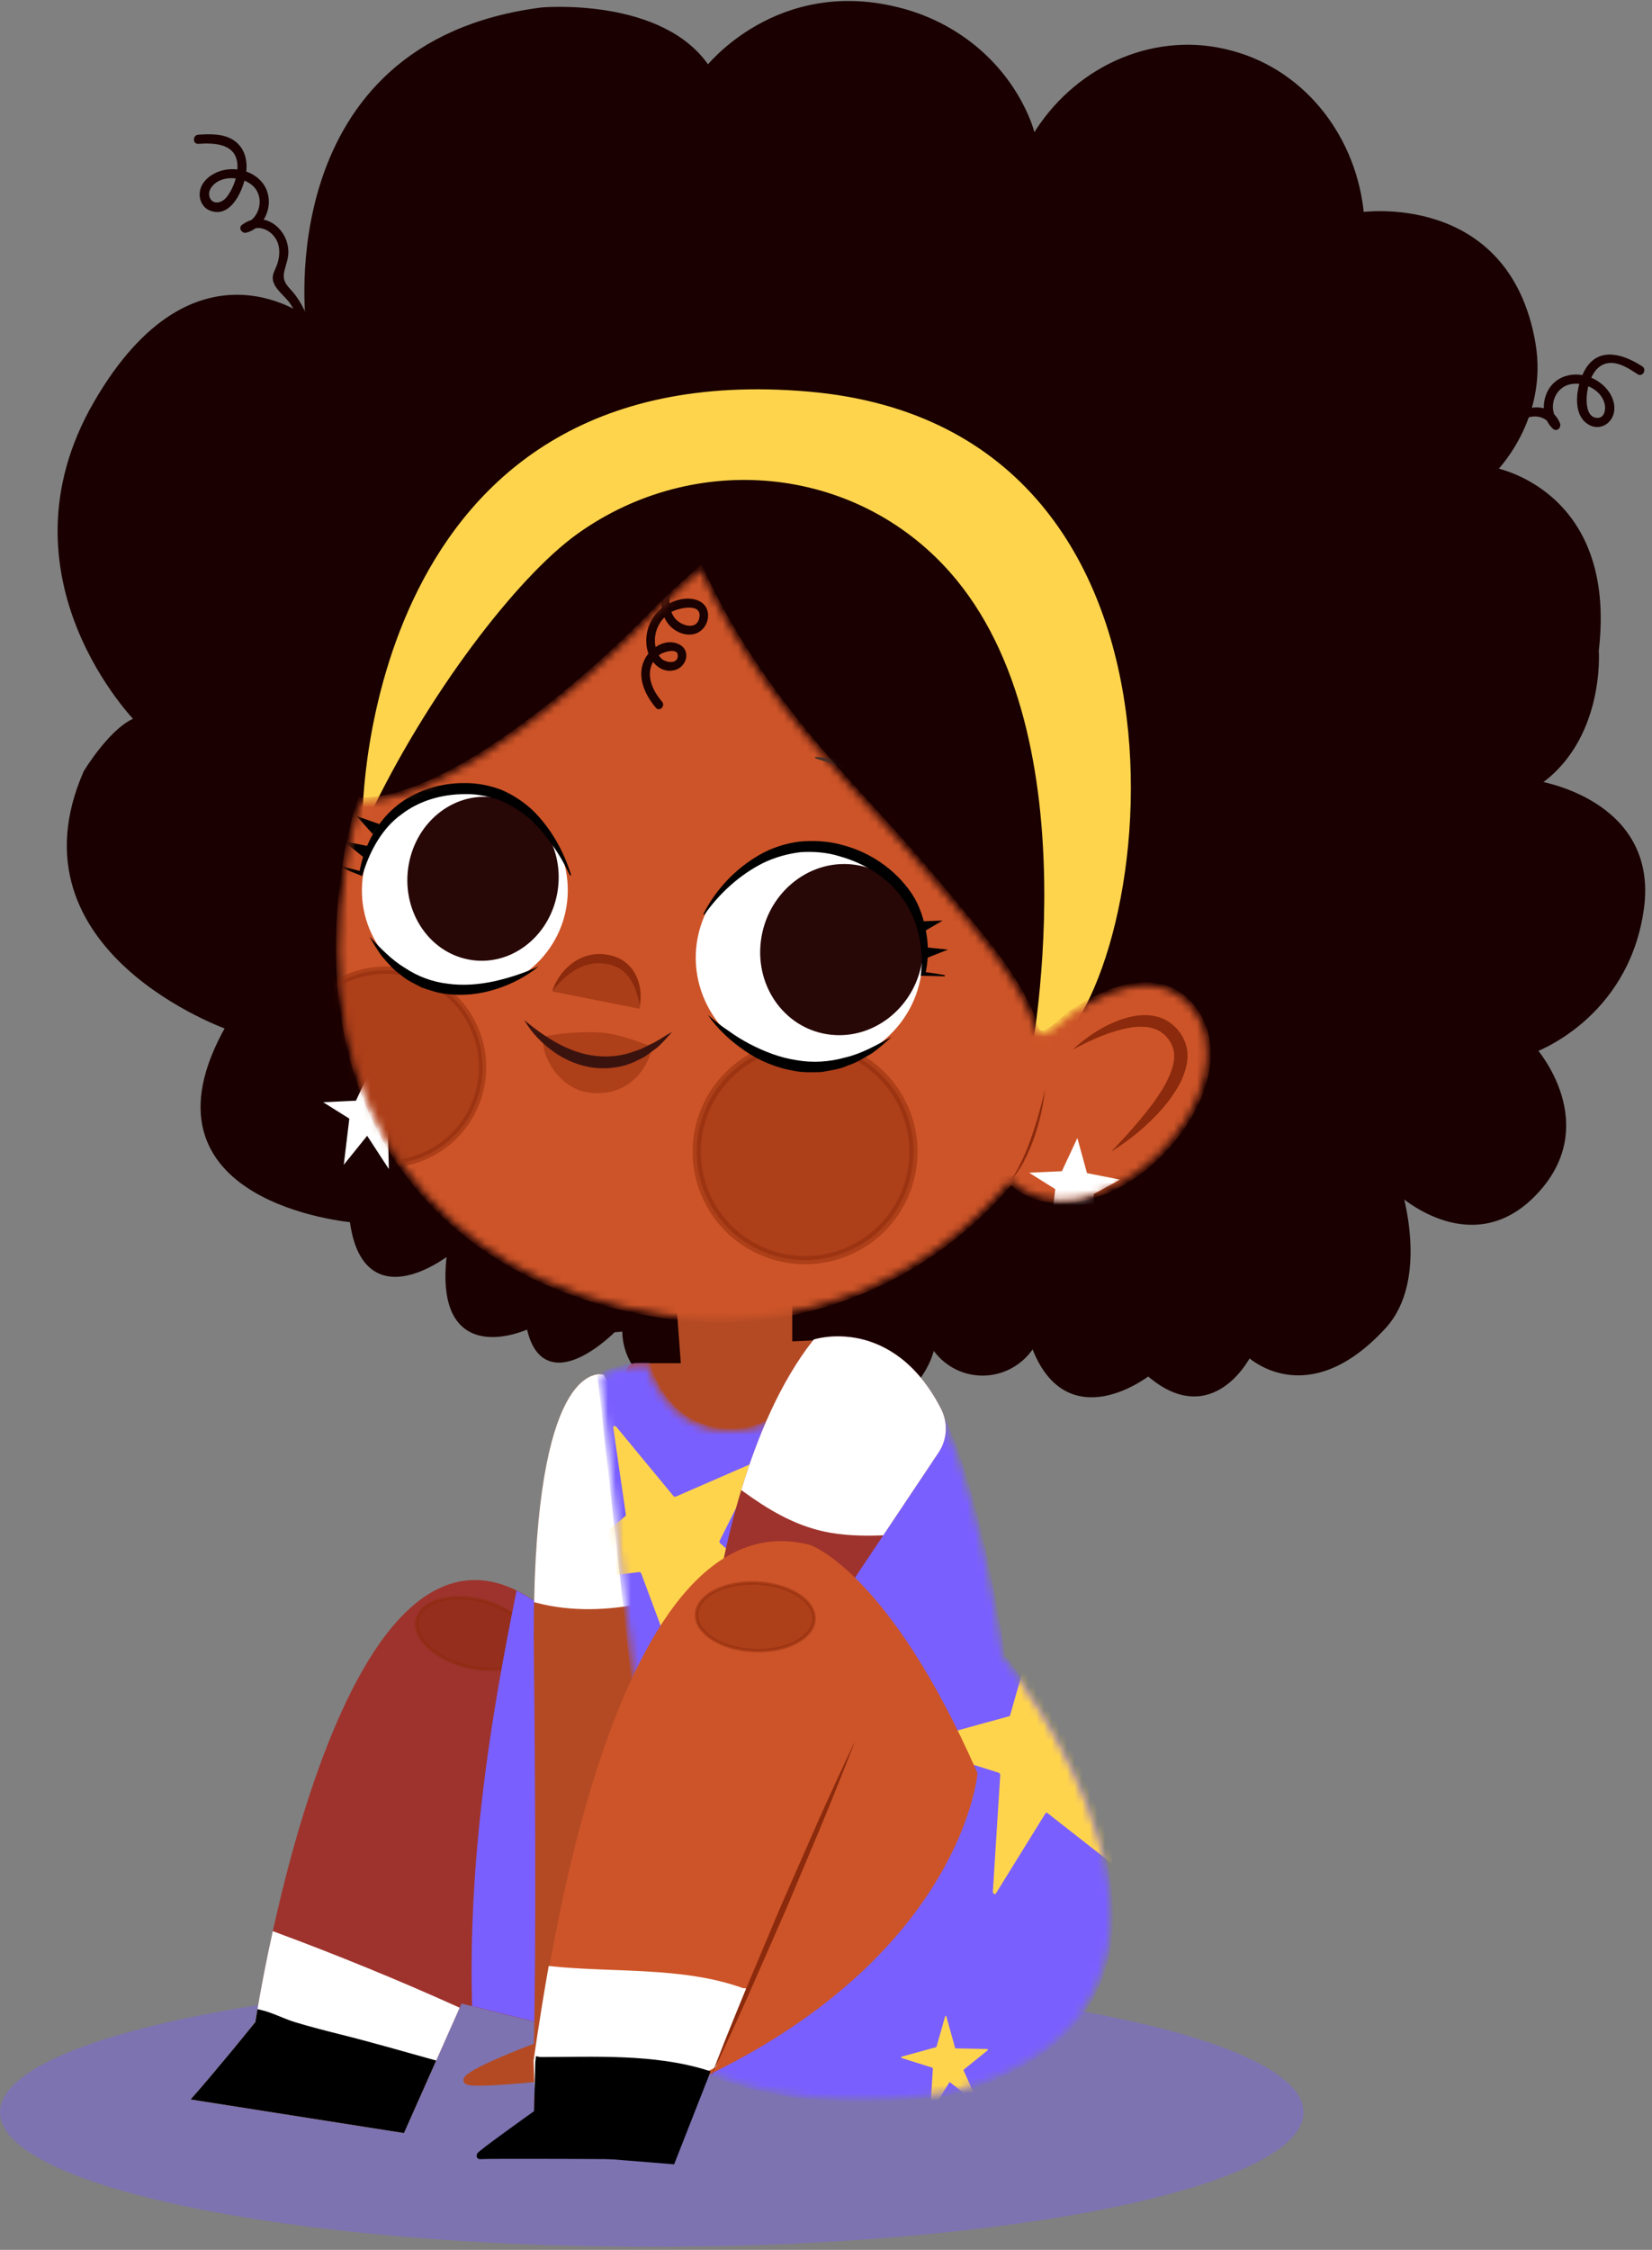 <svg width="216" height="294" viewBox="0 0 216 294" fill="none" xmlns="http://www.w3.org/2000/svg">
<rect x="0" y="0" width="216" height="294" fill="#808080" stroke="none"/>
<path opacity="0.39" d="M85.217 293.602C132.281 293.602 170.434 285.733 170.434 276.027C170.434 266.321 132.281 258.453 85.217 258.453C38.153 258.453 0 266.321 0 276.027C0 285.733 38.153 293.602 85.217 293.602Z" fill="#7A5FFF"/>
<path d="M200.384 137.126C200.384 137.126 212.453 132.908 214.463 118.791C216.474 104.674 200.648 102.444 200.648 102.444C209.437 96.67 208.57 85.023 208.57 85.023C211.021 64.143 195.079 61.516 195.079 61.516C195.079 61.516 202.04 54.801 200.28 44.8C196.86 25.356 177.884 28.209 177.884 28.209C177.01 18.248 170.469 9.741 161.224 7.159C161.084 7.119 160.944 7.081 160.804 7.045C151.355 4.516 141.333 8.75 135.812 17.257L135.037 18.453C134.817 17.214 134.346 15.916 133.745 14.643C130.64 8.065 124.752 3.416 117.932 1.568C101.727 -2.824 92.526 9.182 92.526 9.182C86.704 0.031 70.852 1.445 70.852 1.445C35.852 5.924 40.468 42.197 40.468 42.197C40.468 42.197 25.771 30.136 12.672 52.792C-0.428 75.446 18.207 94.12 18.207 94.12C14.949 95.052 11.358 101.013 11.358 101.013C1.252 124.142 30.044 134.147 30.044 134.147C17.02 156.846 46.173 159.277 46.173 159.277C47.793 172.482 58.989 163.235 58.989 163.235C56.719 179.247 69.261 173.085 69.261 173.085C71.096 182.895 80.161 173.635 80.161 173.635L81.838 173.495C81.662 177.533 84.505 181.151 88.596 181.793C92.206 182.359 95.6 180.414 97.091 177.274C98.799 181.042 102.543 183.982 107.248 184.721C114.254 185.82 120.739 181.636 121.896 175.348C122.979 177.329 124.912 178.821 127.317 179.197C130.58 179.71 133.656 178.027 135.12 175.263C139.383 187.84 150.153 179.275 150.153 179.275C158.477 186.651 163.252 176.779 163.252 176.779C163.252 176.779 170.717 184.244 180.812 173.249C186.471 167.084 182.778 155.46 182.778 155.46C182.778 155.46 191.987 164.285 200.218 156.113C209.319 147.073 200.384 137.126 200.384 137.126Z" fill="#1A0000" stroke="#1A0000" stroke-width="0.942" stroke-miterlimit="10" stroke-linecap="round"/>
<path d="M25.931 18.795C28.168 18.641 30.987 18.795 31.049 21.679C31.073 22.822 30.655 24.132 30.075 25.107C29.757 25.641 29.389 26.19 28.755 26.393C27.579 26.771 26.993 25.51 27.553 24.609C28.74 22.701 32.032 22.991 33.324 24.564C34.602 26.117 33.839 28.736 31.877 29.257C32.07 29.59 32.265 29.924 32.459 30.257C34 29.064 36.002 30.376 36.407 32.023C36.627 32.91 36.496 33.859 36.179 34.707C35.958 35.301 35.59 35.837 35.67 36.502C35.819 37.747 37.283 38.694 37.94 39.676C38.862 41.057 39.439 42.59 39.736 44.218C39.874 44.974 41.027 44.653 40.89 43.9C40.539 41.974 39.79 40.153 38.624 38.575C37.81 37.474 36.791 36.984 37.187 35.377C37.408 34.482 37.734 33.749 37.703 32.798C37.603 29.725 34.312 27.322 31.612 29.411C31.117 29.794 31.662 30.552 32.194 30.41C34.488 29.799 35.706 27.146 34.903 24.949C34.036 22.572 31.075 21.612 28.795 22.351C27.645 22.724 26.487 23.566 26.181 24.795C25.919 25.85 26.356 27.06 27.396 27.493C30.267 28.691 31.951 24.571 32.196 22.441C32.371 20.927 31.987 19.383 30.716 18.444C29.356 17.44 27.537 17.493 25.933 17.602C25.168 17.652 25.161 18.847 25.931 18.795Z" fill="#1A0000"/>
<path d="M214.724 47.872C212.314 46.309 209.096 45.24 207.295 48.224C206.134 50.149 205.36 54.263 207.816 55.544C208.822 56.068 209.97 55.761 210.616 54.844C211.38 53.76 211.119 52.348 210.431 51.297C209.063 49.207 206.023 48.211 203.802 49.552C201.605 50.879 201.164 54.225 203.017 56.006C203.541 56.508 204.209 55.877 203.957 55.281C202.574 52.014 198.25 53.03 196.882 55.711C196.493 56.471 196.388 57.239 196.232 58.06C195.97 59.446 194.603 59.496 193.522 59.978C191.705 60.788 190.136 62.027 188.879 63.562C188.395 64.152 189.236 65.003 189.725 64.407C190.8 63.096 192.085 62.019 193.605 61.257C194.719 60.7 196.635 60.586 197.21 59.308C197.46 58.754 197.386 58.102 197.507 57.517C197.675 56.7 198.037 55.892 198.628 55.293C199.903 54 202.169 54.099 202.926 55.885C203.239 55.644 203.551 55.402 203.866 55.162C202.555 53.902 202.872 51.547 204.408 50.584C206.294 49.402 209.412 50.679 209.834 52.899C209.974 53.641 209.711 54.817 208.6 54.58C207.659 54.38 207.472 53.191 207.452 52.421C207.426 51.446 207.624 50.408 207.996 49.507C208.435 48.442 209.207 47.525 210.437 47.434C211.779 47.336 213.052 48.207 214.125 48.903C214.767 49.324 215.368 48.29 214.724 47.872Z" fill="#1A0000"/>
<path d="M50.721 152.377L48.014 148.228L45.107 151.835L45.793 146.12L42.622 144.13L46.615 143.941L48.536 139.821L49.73 144.178L53.801 144.982L50.593 146.748L50.721 152.377Z" fill="white" stroke="white" stroke-width="0.224" stroke-miterlimit="10" stroke-linecap="round"/>
<path d="M47.839 106.627C47.839 106.627 47.82 46.509 105.782 51.611C160.723 56.448 150.399 130.474 135.891 137.927L134.922 139.823C134.922 139.823 143.833 96.225 124.488 74.442C111.882 60.247 90.68 58.368 75.239 69.417C67.194 75.174 55.382 90.711 47.839 106.627Z" fill="#FFD44D" stroke="#FFD44D" stroke-width="0.859" stroke-miterlimit="10"/>
<path d="M88.466 167.651L89.267 178.37H83.104C82.359 178.37 81.879 179.156 82.219 179.819L90.487 195.901H101.107L110.068 177.102C110.486 176.223 109.816 175.217 108.845 175.263L103.357 175.527V166.586L88.466 167.651Z" fill="#B44A24" stroke="#B44A24" stroke-width="0.459" stroke-miterlimit="10"/>
<mask id="mask0_1432_14586" style="mask-type:luminance" maskUnits="userSpaceOnUse" x="44" y="74" width="114" height="99">
<path d="M155.389 131.152C152.628 128.218 148.695 128.359 145.187 129.732C143.399 130.431 141.725 131.397 140.119 132.44C139.155 133.065 137.236 135.342 136.059 135.095C135.248 134.926 135.121 133.586 134.873 132.947C132.691 127.343 127.992 122.142 124.227 117.534C120.002 112.368 115.491 107.445 110.998 102.515C103.332 94.103 96.281 84.858 91.576 74.439C90.108 75.756 87.159 78.41 86.551 79.042C80.685 85.142 74.293 90.83 67.403 95.755C64.207 98.039 60.88 100.166 57.336 101.868C54.181 103.383 50.749 104.64 47.208 104.674C47.185 104.674 47.17 104.664 47.147 104.662C46.343 107.224 45.712 109.867 45.28 112.582C40.141 144.865 56.717 167.105 86.57 171.79C104.191 174.555 121.159 167.352 132.171 154.249C136.464 158.599 144.897 157.228 151.252 151.052C157.74 144.749 160.099 136.163 155.389 131.152Z" fill="white"/>
</mask>
<g mask="url(#mask0_1432_14586)">
<path d="M155.389 131.152C152.628 128.218 148.695 128.359 145.187 129.732C143.399 130.431 141.725 131.397 140.119 132.44C139.155 133.065 137.236 135.342 136.059 135.095C135.248 134.926 135.121 133.586 134.873 132.947C132.691 127.343 127.992 122.142 124.227 117.534C120.002 112.368 115.491 107.445 110.998 102.515C103.332 94.103 96.281 84.858 91.576 74.439C90.108 75.756 87.159 78.41 86.551 79.042C80.685 85.142 74.293 90.83 67.403 95.755C64.207 98.039 60.88 100.166 57.336 101.868C54.181 103.383 50.749 104.64 47.208 104.674C47.185 104.674 47.17 104.664 47.147 104.662C46.343 107.224 45.712 109.867 45.28 112.582C40.141 144.865 56.717 167.105 86.57 171.79C104.191 174.555 121.159 167.352 132.171 154.249C136.464 158.599 144.897 157.228 151.252 151.052C157.74 144.749 160.099 136.163 155.389 131.152Z" fill="#CD5428" stroke="#CD5428" stroke-width="0.884" stroke-miterlimit="10"/>
</g>
<mask id="mask1_1432_14586" style="mask-type:luminance" maskUnits="userSpaceOnUse" x="44" y="74" width="114" height="99">
<path d="M155.389 131.152C152.628 128.218 148.695 128.359 145.187 129.732C143.399 130.431 141.725 131.397 140.119 132.44C139.155 133.065 137.236 135.342 136.059 135.095C135.248 134.926 135.121 133.586 134.873 132.947C132.691 127.343 127.992 122.142 124.227 117.534C120.002 112.368 115.491 107.445 110.998 102.515C103.332 94.103 96.281 84.858 91.576 74.439C90.108 75.756 87.159 78.41 86.551 79.042C80.685 85.142 74.293 90.83 67.403 95.755C64.207 98.039 60.88 100.166 57.336 101.868C54.181 103.383 50.749 104.64 47.208 104.674C47.185 104.674 47.17 104.664 47.147 104.662C46.343 107.224 45.712 109.867 45.28 112.582C40.141 144.865 56.717 167.105 86.57 171.79C104.191 174.555 121.159 167.352 132.171 154.249C136.464 158.599 144.897 157.228 151.252 151.052C157.74 144.749 160.099 136.163 155.389 131.152Z" fill="white"/>
</mask>
<g mask="url(#mask1_1432_14586)">
<path opacity="0.49" d="M118.624 155.234C116.014 162.607 107.918 166.468 100.54 163.86C93.163 161.252 89.299 153.161 91.909 145.788C94.519 138.416 102.615 134.554 109.993 137.163C117.37 139.771 121.234 147.862 118.624 155.234Z" fill="#8B2A0C" stroke="#8B2A0C" stroke-width="1.065" stroke-miterlimit="10"/>
</g>
<mask id="mask2_1432_14586" style="mask-type:luminance" maskUnits="userSpaceOnUse" x="44" y="74" width="114" height="99">
<path d="M155.389 131.152C152.628 128.218 148.695 128.359 145.187 129.732C143.399 130.431 141.725 131.397 140.119 132.44C139.155 133.065 137.236 135.342 136.059 135.095C135.248 134.926 135.121 133.586 134.873 132.947C132.691 127.343 127.992 122.142 124.227 117.534C120.002 112.368 115.491 107.445 110.998 102.515C103.332 94.103 96.281 84.858 91.576 74.439C90.108 75.756 87.159 78.41 86.551 79.042C80.685 85.142 74.293 90.83 67.403 95.755C64.207 98.039 60.88 100.166 57.336 101.868C54.181 103.383 50.749 104.64 47.208 104.674C47.185 104.674 47.17 104.664 47.147 104.662C46.343 107.224 45.712 109.867 45.28 112.582C40.141 144.865 56.717 167.105 86.57 171.79C104.191 174.555 121.159 167.352 132.171 154.249C136.464 158.599 144.897 157.228 151.252 151.052C157.74 144.749 160.099 136.163 155.389 131.152Z" fill="white"/>
</mask>
<g mask="url(#mask2_1432_14586)">
<path opacity="0.49" d="M62.371 143.683C60.036 150.28 52.79 153.738 46.186 151.402C39.584 149.068 36.124 141.827 38.461 135.228C40.797 128.63 48.043 125.173 54.647 127.508C61.249 129.842 64.707 137.083 62.371 143.683Z" fill="#8B2A0C" stroke="#8B2A0C" stroke-width="0.953" stroke-miterlimit="10"/>
</g>
<mask id="mask3_1432_14586" style="mask-type:luminance" maskUnits="userSpaceOnUse" x="44" y="74" width="114" height="99">
<path d="M155.389 131.152C152.628 128.218 148.695 128.359 145.187 129.732C143.399 130.431 141.725 131.397 140.119 132.44C139.155 133.065 137.236 135.342 136.059 135.095C135.248 134.926 135.121 133.586 134.873 132.947C132.691 127.343 127.992 122.142 124.227 117.534C120.002 112.368 115.491 107.445 110.998 102.515C103.332 94.103 96.281 84.858 91.576 74.439C90.108 75.756 87.159 78.41 86.551 79.042C80.685 85.142 74.293 90.83 67.403 95.755C64.207 98.039 60.88 100.166 57.336 101.868C54.181 103.383 50.749 104.64 47.208 104.674C47.185 104.674 47.17 104.664 47.147 104.662C46.343 107.224 45.712 109.867 45.28 112.582C40.141 144.865 56.717 167.105 86.57 171.79C104.191 174.555 121.159 167.352 132.171 154.249C136.464 158.599 144.897 157.228 151.252 151.052C157.74 144.749 160.099 136.163 155.389 131.152Z" fill="white"/>
</mask>
<g mask="url(#mask3_1432_14586)">
<path d="M143.024 161.592L140.318 157.442L137.41 161.05L138.095 155.333L134.924 153.342L138.918 153.156L140.838 149.035L142.034 153.392L146.104 154.197L142.896 155.963L143.024 161.592Z" fill="white" stroke="white" stroke-width="0.224" stroke-miterlimit="10" stroke-linecap="round"/>
<path d="M140.213 137.187C142.298 135.309 144.708 133.678 147.587 132.927C149.009 132.561 150.66 132.481 152.191 133.175C153.707 133.911 154.79 135.264 155.175 136.944C155.49 138.639 154.954 140.201 154.303 141.52C153.604 142.838 152.75 144.017 151.79 145.082C149.885 147.223 147.665 149.01 145.274 150.498C147.231 148.481 149.083 146.398 150.722 144.218C151.51 143.108 152.275 141.989 152.802 140.795C153.339 139.624 153.692 138.366 153.452 137.284C153.262 136.241 152.444 135.162 151.46 134.665C150.453 134.113 149.15 134.085 147.86 134.266C145.259 134.706 142.674 135.863 140.213 137.187Z" fill="#8B2A0C"/>
<path d="M132.065 154.371C132.709 153.503 133.195 152.536 133.656 151.571C134.108 150.599 134.511 149.602 134.855 148.585C135.585 146.565 136.116 144.478 136.646 142.381C136.518 143.455 136.347 144.525 136.105 145.583C135.857 146.638 135.565 147.684 135.209 148.709C134.461 150.736 133.556 152.778 132.065 154.371Z" fill="#8B2A0C"/>
<path d="M91.433 72.383C89.525 73.246 87.725 74.575 86.908 76.569C86.224 78.236 86.293 80.342 87.547 81.733C88.632 82.936 90.703 83.491 91.917 82.156C92.847 81.134 92.867 79.35 91.572 78.623C89.919 77.696 87.547 78.523 86.246 79.693C84.831 80.967 84.211 83.019 84.624 84.87C84.997 86.544 86.509 88.127 88.347 87.53C89.837 87.046 90.34 84.942 88.785 84.19C87.006 83.328 84.961 84.69 84.223 86.306C83.237 88.462 84.341 90.841 85.766 92.496C86.241 93.048 87.037 92.246 86.566 91.697C85.543 90.509 84.655 88.85 85.084 87.236C85.27 86.536 85.728 85.895 86.332 85.491C86.731 85.225 88.792 84.518 88.616 85.828C88.478 86.853 86.992 86.532 86.516 86.095C85.901 85.531 85.655 84.638 85.629 83.829C85.579 82.253 86.41 80.748 87.784 79.971C88.665 79.472 91.732 78.725 91.453 80.63C91.174 82.529 88.837 81.74 88.117 80.617C86.144 77.534 89.456 74.511 92.009 73.356C92.667 73.059 92.093 72.086 91.433 72.383Z" fill="#1A0000"/>
<path d="M72.184 129.549C72.647 128.19 73.476 126.908 74.677 125.977C75.853 125.035 77.477 124.505 79.03 124.703C79.795 124.79 80.572 125.007 81.272 125.397C81.951 125.822 82.543 126.388 82.934 127.065C83.74 128.408 83.872 129.968 83.626 131.377C83.405 129.968 82.941 128.617 82.151 127.595C81.362 126.566 80.197 126.017 78.905 125.908C77.63 125.729 76.354 126.086 75.214 126.752C74.079 127.439 73.056 128.413 72.184 129.549Z" fill="#8B2A0C"/>
<g opacity="0.53">
<path d="M72.265 129.564C72.265 129.564 74.961 124.458 79.874 125.701C84.092 126.768 83.629 131.822 83.629 131.822" fill="#8B2A0C"/>
<path d="M72.265 129.564C72.778 128.225 73.657 126.975 74.89 126.089C76.101 125.194 77.744 124.724 79.288 124.981C80.05 125.097 80.817 125.342 81.503 125.76C82.166 126.209 82.736 126.799 83.101 127.488C83.857 128.86 83.928 130.426 83.629 131.822C83.462 130.407 83.049 129.038 82.297 127.988C81.548 126.93 80.404 126.338 79.117 126.179C77.851 125.951 76.561 126.26 75.396 126.884C74.237 127.529 73.178 128.463 72.265 129.564Z" fill="#8B2A0C"/>
</g>
<path d="M47.343 115.56C46.896 122.924 52.55 129.247 59.97 129.68C67.391 130.113 73.769 124.496 74.214 117.132C74.662 109.768 69.008 103.445 61.587 103.012C54.168 102.577 47.791 108.196 47.343 115.56Z" fill="white"/>
<path d="M53.883 113.038C52.878 118.622 56.212 123.953 61.332 124.945C66.452 125.938 71.416 122.214 72.424 116.632C73.431 111.049 70.095 105.717 64.975 104.725C59.855 103.732 54.889 107.454 53.883 113.038Z" fill="#280707" stroke="#280707" stroke-width="0.891" stroke-miterlimit="10"/>
<path d="M74.533 114.408C73.828 112.938 73.04 111.52 72.087 110.247C71.164 108.959 70.159 107.75 68.986 106.765C67.792 105.81 66.509 105.04 65.149 104.495C63.757 104.037 62.322 103.737 60.834 103.775C57.812 103.766 54.84 104.614 52.498 106.413C50.066 108.146 48.459 110.997 47.509 113.97L47.35 114.469L46.976 114.325C46.088 113.987 45.207 113.626 44.334 113.233L44.374 113.091L47.11 113.837L47.007 113.906C47.582 110.687 49.144 107.576 51.683 105.449C54.203 103.316 57.558 102.282 60.834 102.33C62.486 102.323 64.125 102.655 65.661 103.255C67.171 103.918 68.554 104.844 69.746 105.979C72.075 108.306 73.721 111.243 74.676 114.376L74.533 114.408Z" fill="black"/>
<path d="M47.474 111.978L44.942 109.929L48.136 110.566L47.474 111.978Z" fill="black"/>
<path d="M48.739 108.99L46.627 106.647L49.605 107.692L48.739 108.99Z" fill="black"/>
<path d="M70.451 126.269C68.806 127.612 66.874 128.617 64.814 129.266C62.757 129.922 60.532 130.167 58.344 129.884C57.242 129.768 56.19 129.402 55.146 129.046C54.172 128.525 53.153 128.087 52.334 127.343C51.422 126.73 50.743 125.867 50.025 125.073C49.367 124.227 48.836 123.286 48.304 122.383C49.766 123.923 51.196 125.433 52.944 126.48C54.626 127.6 56.539 128.316 58.523 128.542C60.501 128.822 62.541 128.665 64.543 128.247C66.54 127.798 68.534 127.163 70.451 126.269Z" fill="black"/>
<path d="M120.191 128.603C118.29 136.224 110.301 140.888 102.345 139.022C94.389 137.154 89.478 129.463 91.376 121.841C93.276 114.22 101.265 109.556 109.223 111.422C117.18 113.288 122.089 120.98 120.191 128.603Z" fill="white"/>
<path d="M120.154 125.125C119.43 131.013 114.322 135.321 108.743 134.75C103.163 134.178 99.227 128.941 99.951 123.053C100.674 117.165 105.782 112.857 111.362 113.428C116.941 114.001 120.878 119.237 120.154 125.125Z" fill="#280707" stroke="#280707" stroke-width="0.945" stroke-miterlimit="10"/>
<path d="M91.963 119.449C93.553 116.297 96.068 113.583 99.269 111.728C100.872 110.795 102.694 110.212 104.578 109.972C106.465 109.81 108.401 109.913 110.217 110.44C113.797 111.382 117.133 113.649 119.244 116.822C120.294 118.413 120.842 120.26 121.139 122.064C121.443 123.887 121.372 125.708 120.932 127.498L120.496 126.966C121.51 127.091 122.524 127.239 123.536 127.424L123.533 127.579L120.483 127.508L120.386 127.507L120.398 127.405C120.806 124.009 120.096 120.403 118.14 117.571C116.181 114.731 113.091 112.827 109.793 111.9C108.152 111.381 106.418 111.255 104.708 111.356C103.003 111.552 101.334 112.026 99.78 112.77C96.707 114.324 94.073 116.723 92.095 119.533L91.963 119.449Z" fill="black"/>
<path d="M120.467 123.737L123.949 124.089L120.695 125.375L120.467 123.737Z" fill="black"/>
<path d="M119.869 120.416L123.251 120.295L120.33 122.004L119.869 120.416Z" fill="black"/>
<path d="M92.564 132.628C93.426 133.364 94.288 134.075 95.224 134.682C96.119 135.337 97.064 135.917 98.035 136.426C99.976 137.437 102.02 138.219 104.137 138.535C106.247 138.913 108.425 138.774 110.51 138.187C112.643 137.7 114.571 136.585 116.569 135.509C115.73 136.253 114.884 137.039 113.937 137.683C112.942 138.249 111.964 138.887 110.847 139.238C109.779 139.744 108.598 139.861 107.44 140.085C106.266 140.122 105.077 140.17 103.915 139.951C101.591 139.568 99.379 138.667 97.468 137.367C95.561 136.076 93.844 134.51 92.564 132.628Z" fill="black"/>
<path opacity="0.49" d="M85.26 136.804C84.88 139.203 82.408 143.507 76.908 142.759C73.104 142.243 70.632 137.859 71.013 135.459C71.013 135.459 74.675 134.693 78.527 134.928C81.204 135.092 85.26 136.804 85.26 136.804Z" fill="#8B2A0C"/>
<path d="M68.541 133.281C69.961 134.5 71.457 135.549 73.02 136.398C74.592 137.227 76.255 137.826 77.959 137.988C79.651 138.175 81.401 137.988 83.042 137.344C83.904 137.125 84.656 136.619 85.492 136.26C86.29 135.829 87.033 135.292 87.874 134.845C87.268 135.547 86.637 136.262 85.927 136.894C85.15 137.431 84.435 138.112 83.523 138.468C81.818 139.416 79.757 139.74 77.791 139.545C75.815 139.324 73.942 138.554 72.379 137.434C70.816 136.314 69.467 134.921 68.541 133.281Z" fill="#3B130E"/>
<path d="M51.796 98.971C52.155 97.204 53.152 95.581 54.494 94.331C55.815 93.042 57.487 92.139 59.234 91.55C61.008 91.044 62.846 90.844 64.635 91.025C65.528 91.082 66.399 91.326 67.257 91.511C68.095 91.84 68.928 92.106 69.712 92.522L69.729 92.531C69.767 92.551 69.781 92.598 69.762 92.634C69.747 92.664 69.714 92.679 69.683 92.674L67.178 92.33C66.337 92.31 65.496 92.217 64.656 92.254C62.975 92.298 61.303 92.551 59.704 93.043C56.53 94.032 53.582 96.099 51.939 99.038C51.918 99.076 51.87 99.09 51.834 99.068C51.803 99.05 51.789 99.016 51.796 98.985V98.971Z" fill="#2E2E2E"/>
<path d="M122.657 109.021C121.695 107.573 120.569 106.395 119.438 105.325C118.275 104.281 117.045 103.376 115.705 102.624C115.028 102.256 114.354 101.88 113.622 101.597C112.929 101.217 112.158 101.025 111.419 100.697L106.641 99.085L106.615 99.076C106.576 99.063 106.555 99.019 106.567 98.98C106.579 98.947 106.61 98.926 106.643 98.928L109.182 99.078C110.018 99.221 110.868 99.296 111.694 99.498C113.354 99.87 114.967 100.45 116.473 101.262C119.408 102.976 121.847 105.686 122.808 108.986C122.82 109.026 122.796 109.068 122.756 109.08C122.723 109.088 122.69 109.076 122.673 109.049L122.657 109.021Z" fill="#2E2E2E"/>
</g>
<path d="M33.736 264.386C33.736 264.386 44.974 189.314 71.203 210.66L72.193 264.386L60.137 261.391L52.602 278.34L25.633 274.094C25.633 274.094 28.442 270.932 33.736 264.386Z" fill="#9E332D" stroke="#9E332D" stroke-width="0.732" stroke-miterlimit="10"/>
<path opacity="0.49" d="M69.467 215.373C68.856 217.739 65.021 218.804 60.899 217.753C56.778 216.702 53.933 213.929 54.544 211.563C55.156 209.196 58.99 208.131 63.112 209.182C67.232 210.234 70.077 213.006 69.467 215.373Z" fill="#8B2A0C" stroke="#8B2A0C" stroke-width="0.439" stroke-miterlimit="10"/>
<path d="M35.933 252.841C34.447 259.623 33.734 264.384 33.734 264.384C28.44 270.93 25.631 274.09 25.631 274.09L52.6 278.337L59.622 262.542C51.842 259.036 43.938 255.808 35.933 252.841Z" fill="white" stroke="white" stroke-width="0.732" stroke-miterlimit="10"/>
<path d="M44.648 266.261C42.594 265.748 40.543 265.222 38.515 264.612C37.018 264.162 35.513 263.342 33.96 262.986C33.81 263.884 33.734 264.384 33.734 264.384C28.44 270.93 25.631 274.091 25.631 274.091L52.6 278.337L56.527 269.504C52.569 268.411 48.636 267.257 44.648 266.261Z" fill="black" stroke="black" stroke-width="0.732" stroke-miterlimit="10"/>
<path d="M65.468 220.674C63.136 234.278 61.692 248.075 62.063 261.867L72.193 264.384L71.203 210.658C70.037 209.709 68.9 208.956 67.79 208.369C66.966 212.462 66.173 216.56 65.468 220.674Z" fill="#7A5FFF" stroke="#7A5FFF" stroke-width="0.689" stroke-miterlimit="10"/>
<path d="M78.71 179.967C78.71 179.967 69.756 177.69 70.17 215.987C70.585 254.286 70.156 267.327 70.156 267.327C70.156 267.327 58.984 271.467 61.262 272.088C63.541 272.709 83.221 270.225 83.221 270.225C83.221 270.225 89.944 201.083 78.71 179.967Z" fill="#B44A24" stroke="#B44A24" stroke-width="0.732" stroke-miterlimit="10"/>
<path d="M84.238 209.105C84.376 209.075 84.513 209.036 84.653 209.005C83.855 197.097 82.103 186.341 78.71 179.967C78.71 179.967 70.875 177.98 70.203 209.082C74.751 210.284 79.642 210.083 84.238 209.105Z" fill="white" stroke="white" stroke-width="0.732" stroke-miterlimit="10"/>
<mask id="mask4_1432_14586" style="mask-type:luminance" maskUnits="userSpaceOnUse" x="78" y="174" width="68" height="101">
<path d="M84.689 178.368C84.689 178.368 86.919 187.472 96.237 187.024C105.555 186.575 106.601 175.37 106.601 175.37C106.601 175.37 114.28 172.539 120.856 181.243C127.432 189.944 131.084 216.41 131.084 216.41C131.084 216.41 166.884 261.493 124.507 273.357C124.507 273.357 101.493 277.555 88.343 268.246L78.48 179.941C78.48 179.941 80.11 178.368 84.689 178.368Z" fill="white"/>
</mask>
<g mask="url(#mask4_1432_14586)">
<path d="M84.689 178.368C84.689 178.368 86.919 187.472 96.237 187.024C105.555 186.575 106.601 175.37 106.601 175.37C106.601 175.37 114.28 172.539 120.856 181.243C127.432 189.944 131.084 216.41 131.084 216.41C131.084 216.41 166.884 261.493 124.507 273.357C124.507 273.357 101.493 277.555 88.343 268.246L78.48 179.941C78.48 179.941 80.11 178.368 84.689 178.368Z" fill="#7A5FFF" stroke="#7A5FFF" stroke-width="0.689" stroke-miterlimit="10"/>
</g>
<mask id="mask5_1432_14586" style="mask-type:luminance" maskUnits="userSpaceOnUse" x="78" y="174" width="68" height="101">
<path d="M84.689 178.368C84.689 178.368 86.919 187.472 96.237 187.024C105.555 186.575 106.601 175.37 106.601 175.37C106.601 175.37 114.28 172.539 120.856 181.243C127.432 189.944 131.084 216.41 131.084 216.41C131.084 216.41 166.884 261.493 124.507 273.357C124.507 273.357 101.493 277.555 88.343 268.246L78.48 179.941C78.48 179.941 80.11 178.368 84.689 178.368Z" fill="white"/>
</mask>
<g mask="url(#mask5_1432_14586)">
<path d="M89.186 219.959L83.849 205.63C83.802 205.504 83.665 205.414 83.544 205.43L72.114 206.842C71.883 206.871 71.689 206.559 71.854 206.421L81.777 198.106C81.824 198.068 81.845 198.006 81.834 197.936L80.18 186.547C80.147 186.323 80.425 186.259 80.585 186.452L88.039 195.477C88.12 195.575 88.25 195.616 88.347 195.575L98.711 191.068C98.906 190.983 99.158 191.237 99.065 191.424L94.082 201.372C94.037 201.46 94.073 201.582 94.165 201.665L103.717 210.184C103.909 210.355 103.812 210.62 103.579 210.562L91.489 207.603C91.368 207.574 91.264 207.634 91.25 207.746L89.641 220.011C89.613 220.237 89.276 220.199 89.186 219.959Z" fill="#FFD44D"/>
</g>
<mask id="mask6_1432_14586" style="mask-type:luminance" maskUnits="userSpaceOnUse" x="78" y="174" width="68" height="101">
<path d="M84.689 178.368C84.689 178.368 86.919 187.472 96.237 187.024C105.555 186.575 106.601 175.37 106.601 175.37C106.601 175.37 114.28 172.539 120.856 181.243C127.432 189.944 131.084 216.41 131.084 216.41C131.084 216.41 166.884 261.493 124.507 273.357C124.507 273.357 101.493 277.555 88.343 268.246L78.48 179.941C78.48 179.941 80.11 178.368 84.689 178.368Z" fill="white"/>
</mask>
<g mask="url(#mask6_1432_14586)">
<path d="M129.818 247.19L130.782 231.961C130.79 231.827 130.702 231.689 130.585 231.652L119.554 228.183C119.329 228.112 119.281 227.748 119.486 227.693L131.955 224.269C132.013 224.254 132.057 224.206 132.076 224.14L135.209 213.111C135.271 212.894 135.551 212.951 135.619 213.194L138.755 224.485C138.79 224.608 138.892 224.701 138.996 224.703L150.315 224.92C150.529 224.925 150.657 225.26 150.495 225.39L141.879 232.35C141.803 232.412 141.784 232.536 141.835 232.65L147.099 244.355C147.204 244.592 147.009 244.79 146.817 244.642L136.966 236.931C136.867 236.853 136.748 236.867 136.69 236.962L130.215 247.428C130.096 247.62 129.802 247.443 129.818 247.19Z" fill="#FFD44D"/>
</g>
<mask id="mask7_1432_14586" style="mask-type:luminance" maskUnits="userSpaceOnUse" x="78" y="174" width="68" height="101">
<path d="M84.689 178.368C84.689 178.368 86.919 187.472 96.237 187.024C105.555 186.575 106.601 175.37 106.601 175.37C106.601 175.37 114.28 172.539 120.856 181.243C127.432 189.944 131.084 216.41 131.084 216.41C131.084 216.41 166.884 261.493 124.507 273.357C124.507 273.357 101.493 277.555 88.343 268.246L78.48 179.941C78.48 179.941 80.11 178.368 84.689 178.368Z" fill="white"/>
</mask>
<g mask="url(#mask7_1432_14586)">
<path d="M88.822 276.057L81.275 262.763C81.209 262.646 81.06 262.58 80.941 262.615L69.901 265.87C69.677 265.936 69.437 265.66 69.577 265.496L78.029 255.665C78.069 255.619 78.079 255.555 78.058 255.489L74.61 244.502C74.543 244.286 74.805 244.177 74.994 244.343L83.781 252.049C83.878 252.133 84.013 252.152 84.099 252.097L93.594 245.957C93.774 245.841 94.062 246.05 94 246.251L90.677 256.892C90.647 256.987 90.701 257.101 90.805 257.169L101.58 264.034C101.798 264.172 101.744 264.448 101.504 264.431L89.117 263.474C88.993 263.464 88.901 263.542 88.904 263.654L89.276 276.036C89.288 276.262 88.948 276.279 88.822 276.057Z" fill="#FFD44D"/>
</g>
<mask id="mask8_1432_14586" style="mask-type:luminance" maskUnits="userSpaceOnUse" x="78" y="174" width="68" height="101">
<path d="M84.689 178.368C84.689 178.368 86.919 187.472 96.237 187.024C105.555 186.575 106.601 175.37 106.601 175.37C106.601 175.37 114.28 172.539 120.856 181.243C127.432 189.944 131.084 216.41 131.084 216.41C131.084 216.41 166.884 261.493 124.507 273.357C124.507 273.357 101.493 277.555 88.343 268.246L78.48 179.941C78.48 179.941 80.11 178.368 84.689 178.368Z" fill="white"/>
</mask>
<g mask="url(#mask8_1432_14586)">
<path d="M112.153 193.214L112.504 187.681C112.507 187.633 112.474 187.583 112.431 187.569L108.423 186.309C108.342 186.283 108.325 186.152 108.399 186.131L112.929 184.888C112.949 184.883 112.965 184.866 112.972 184.842L114.11 180.835C114.132 180.756 114.234 180.776 114.259 180.864L115.399 184.966C115.411 185.011 115.449 185.044 115.487 185.045L119.598 185.125C119.676 185.126 119.722 185.247 119.664 185.296L116.534 187.824C116.506 187.847 116.499 187.892 116.518 187.933L118.43 192.185C118.468 192.271 118.397 192.344 118.328 192.288L114.749 189.487C114.713 189.459 114.67 189.464 114.649 189.497L112.296 193.298C112.253 193.371 112.148 193.307 112.153 193.214Z" fill="#FFD44D"/>
</g>
<mask id="mask9_1432_14586" style="mask-type:luminance" maskUnits="userSpaceOnUse" x="78" y="174" width="68" height="101">
<path d="M84.689 178.368C84.689 178.368 86.919 187.472 96.237 187.024C105.555 186.575 106.601 175.37 106.601 175.37C106.601 175.37 114.28 172.539 120.856 181.243C127.432 189.944 131.084 216.41 131.084 216.41C131.084 216.41 166.884 261.493 124.507 273.357C124.507 273.357 101.493 277.555 88.343 268.246L78.48 179.941C78.48 179.941 80.11 178.368 84.689 178.368Z" fill="white"/>
</mask>
<g mask="url(#mask9_1432_14586)">
<path d="M104.559 237.694L103.31 232.282C103.3 232.234 103.255 232.196 103.21 232.196L99.023 232.154C98.938 232.153 98.883 232.032 98.948 231.99L102.918 229.477C102.937 229.465 102.947 229.444 102.947 229.42L102.888 225.243C102.887 225.16 102.99 225.151 103.039 225.227L105.3 228.832C105.324 228.871 105.369 228.892 105.405 228.882L109.354 227.758C109.428 227.737 109.508 227.841 109.465 227.903L107.198 231.241C107.178 231.271 107.185 231.317 107.214 231.35L110.256 234.873C110.316 234.944 110.27 235.034 110.188 235.003L105.97 233.358C105.927 233.34 105.887 233.358 105.877 233.397L104.718 237.732C104.699 237.815 104.58 237.785 104.559 237.694Z" fill="#FFD44D"/>
</g>
<mask id="mask10_1432_14586" style="mask-type:luminance" maskUnits="userSpaceOnUse" x="78" y="174" width="68" height="101">
<path d="M84.689 178.368C84.689 178.368 86.919 187.472 96.237 187.024C105.555 186.575 106.601 175.37 106.601 175.37C106.601 175.37 114.28 172.539 120.856 181.243C127.432 189.944 131.084 216.41 131.084 216.41C131.084 216.41 166.884 261.493 124.507 273.357C124.507 273.357 101.493 277.555 88.343 268.246L78.48 179.941C78.48 179.941 80.11 178.368 84.689 178.368Z" fill="white"/>
</mask>
<g mask="url(#mask10_1432_14586)">
<path d="M121.625 275.841L121.976 270.308C121.979 270.26 121.947 270.21 121.905 270.196L117.898 268.936C117.816 268.91 117.799 268.779 117.873 268.758L122.403 267.515C122.423 267.51 122.441 267.493 122.448 267.469L123.586 263.462C123.608 263.383 123.71 263.404 123.734 263.492L124.875 267.593C124.887 267.638 124.925 267.671 124.961 267.673L129.072 267.752C129.15 267.754 129.196 267.875 129.138 267.923L126.008 270.452C125.98 270.474 125.973 270.519 125.992 270.56L127.904 274.812C127.942 274.898 127.871 274.971 127.802 274.916L124.223 272.114C124.187 272.086 124.144 272.09 124.123 272.124L121.772 275.925C121.725 275.996 121.618 275.934 121.625 275.841Z" fill="#FFD44D"/>
</g>
<path d="M93.105 215.373C93.105 215.373 95.48 189.495 106.597 175.37C106.597 175.37 116.49 172.222 122.696 184.225C123.577 185.931 123.498 187.983 122.43 189.58L104.146 216.949L93.105 215.373Z" fill="#9E332D" stroke="#9E332D" stroke-width="0.732" stroke-miterlimit="10"/>
<path d="M107.776 199.763C110.189 200.296 112.775 200.36 115.288 200.27L122.431 189.58C123.498 187.983 123.578 185.933 122.697 184.225C116.49 172.222 106.598 175.37 106.598 175.37C102.357 180.758 99.393 187.852 97.342 194.57C100.515 196.861 103.818 198.889 107.776 199.763Z" fill="white" stroke="white" stroke-width="0.732" stroke-miterlimit="10"/>
<path d="M70.45 269.539C70.45 269.539 78.508 195.188 105.784 202.336C105.784 202.336 115.891 205.768 127.336 231.789C127.336 231.789 125.332 254.664 92.566 270.654L83.162 281.693L70.175 280.904L70.45 269.539Z" fill="#CD5428" stroke="#CD5428" stroke-width="0.93" stroke-miterlimit="10"/>
<path d="M97.407 259.81C97.298 259.825 97.179 259.818 97.048 259.77C89.167 256.944 79.94 257.813 71.742 256.905C70.453 264.23 69.767 269.299 69.767 269.299L70.173 280.904L83.159 281.693L92.563 270.654C92.923 270.479 93.256 270.298 93.609 270.122C94.077 268.691 94.546 267.262 95.13 265.867C95.965 263.878 96.937 261.948 97.637 259.906C97.561 259.875 97.485 259.841 97.407 259.81Z" fill="white"/>
<path d="M92.907 271.467C94.351 267.738 95.833 264.023 97.362 260.331L102.012 249.278L106.829 238.298C108.457 234.647 110.131 231.017 111.844 227.402C110.4 231.133 108.92 234.846 107.389 238.538L102.739 249.589L97.92 260.569C96.294 264.22 94.619 267.852 92.907 271.467Z" fill="#8B2A0C"/>
<path d="M70.617 269.269C70.565 269.269 70.529 269.25 70.483 269.242C70.462 269.43 70.45 269.539 70.45 269.539L70.173 280.905L87.836 282.333L92.301 270.964C85.416 268.822 77.675 269.266 70.617 269.269Z" fill="black" stroke="black" stroke-width="0.93" stroke-miterlimit="10"/>
<path d="M70.174 276.202C70.174 276.202 62.277 281.82 62.802 281.694C63.325 281.568 83.161 281.694 83.161 281.694" fill="black"/>
<path d="M70.174 276.202C70.174 276.202 62.277 281.82 62.802 281.694C63.325 281.568 83.161 281.694 83.161 281.694" stroke="black" stroke-width="0.93" stroke-miterlimit="10"/>
<path opacity="0.49" d="M106.448 211.615C106.334 214.055 102.798 215.882 98.548 215.694C94.299 215.505 90.948 213.374 91.062 210.933C91.176 208.492 94.714 206.666 98.961 206.854C103.211 207.04 106.562 209.172 106.448 211.615Z" fill="#8B2A0C" stroke="#8B2A0C" stroke-width="0.439" stroke-miterlimit="10"/>
</svg>
